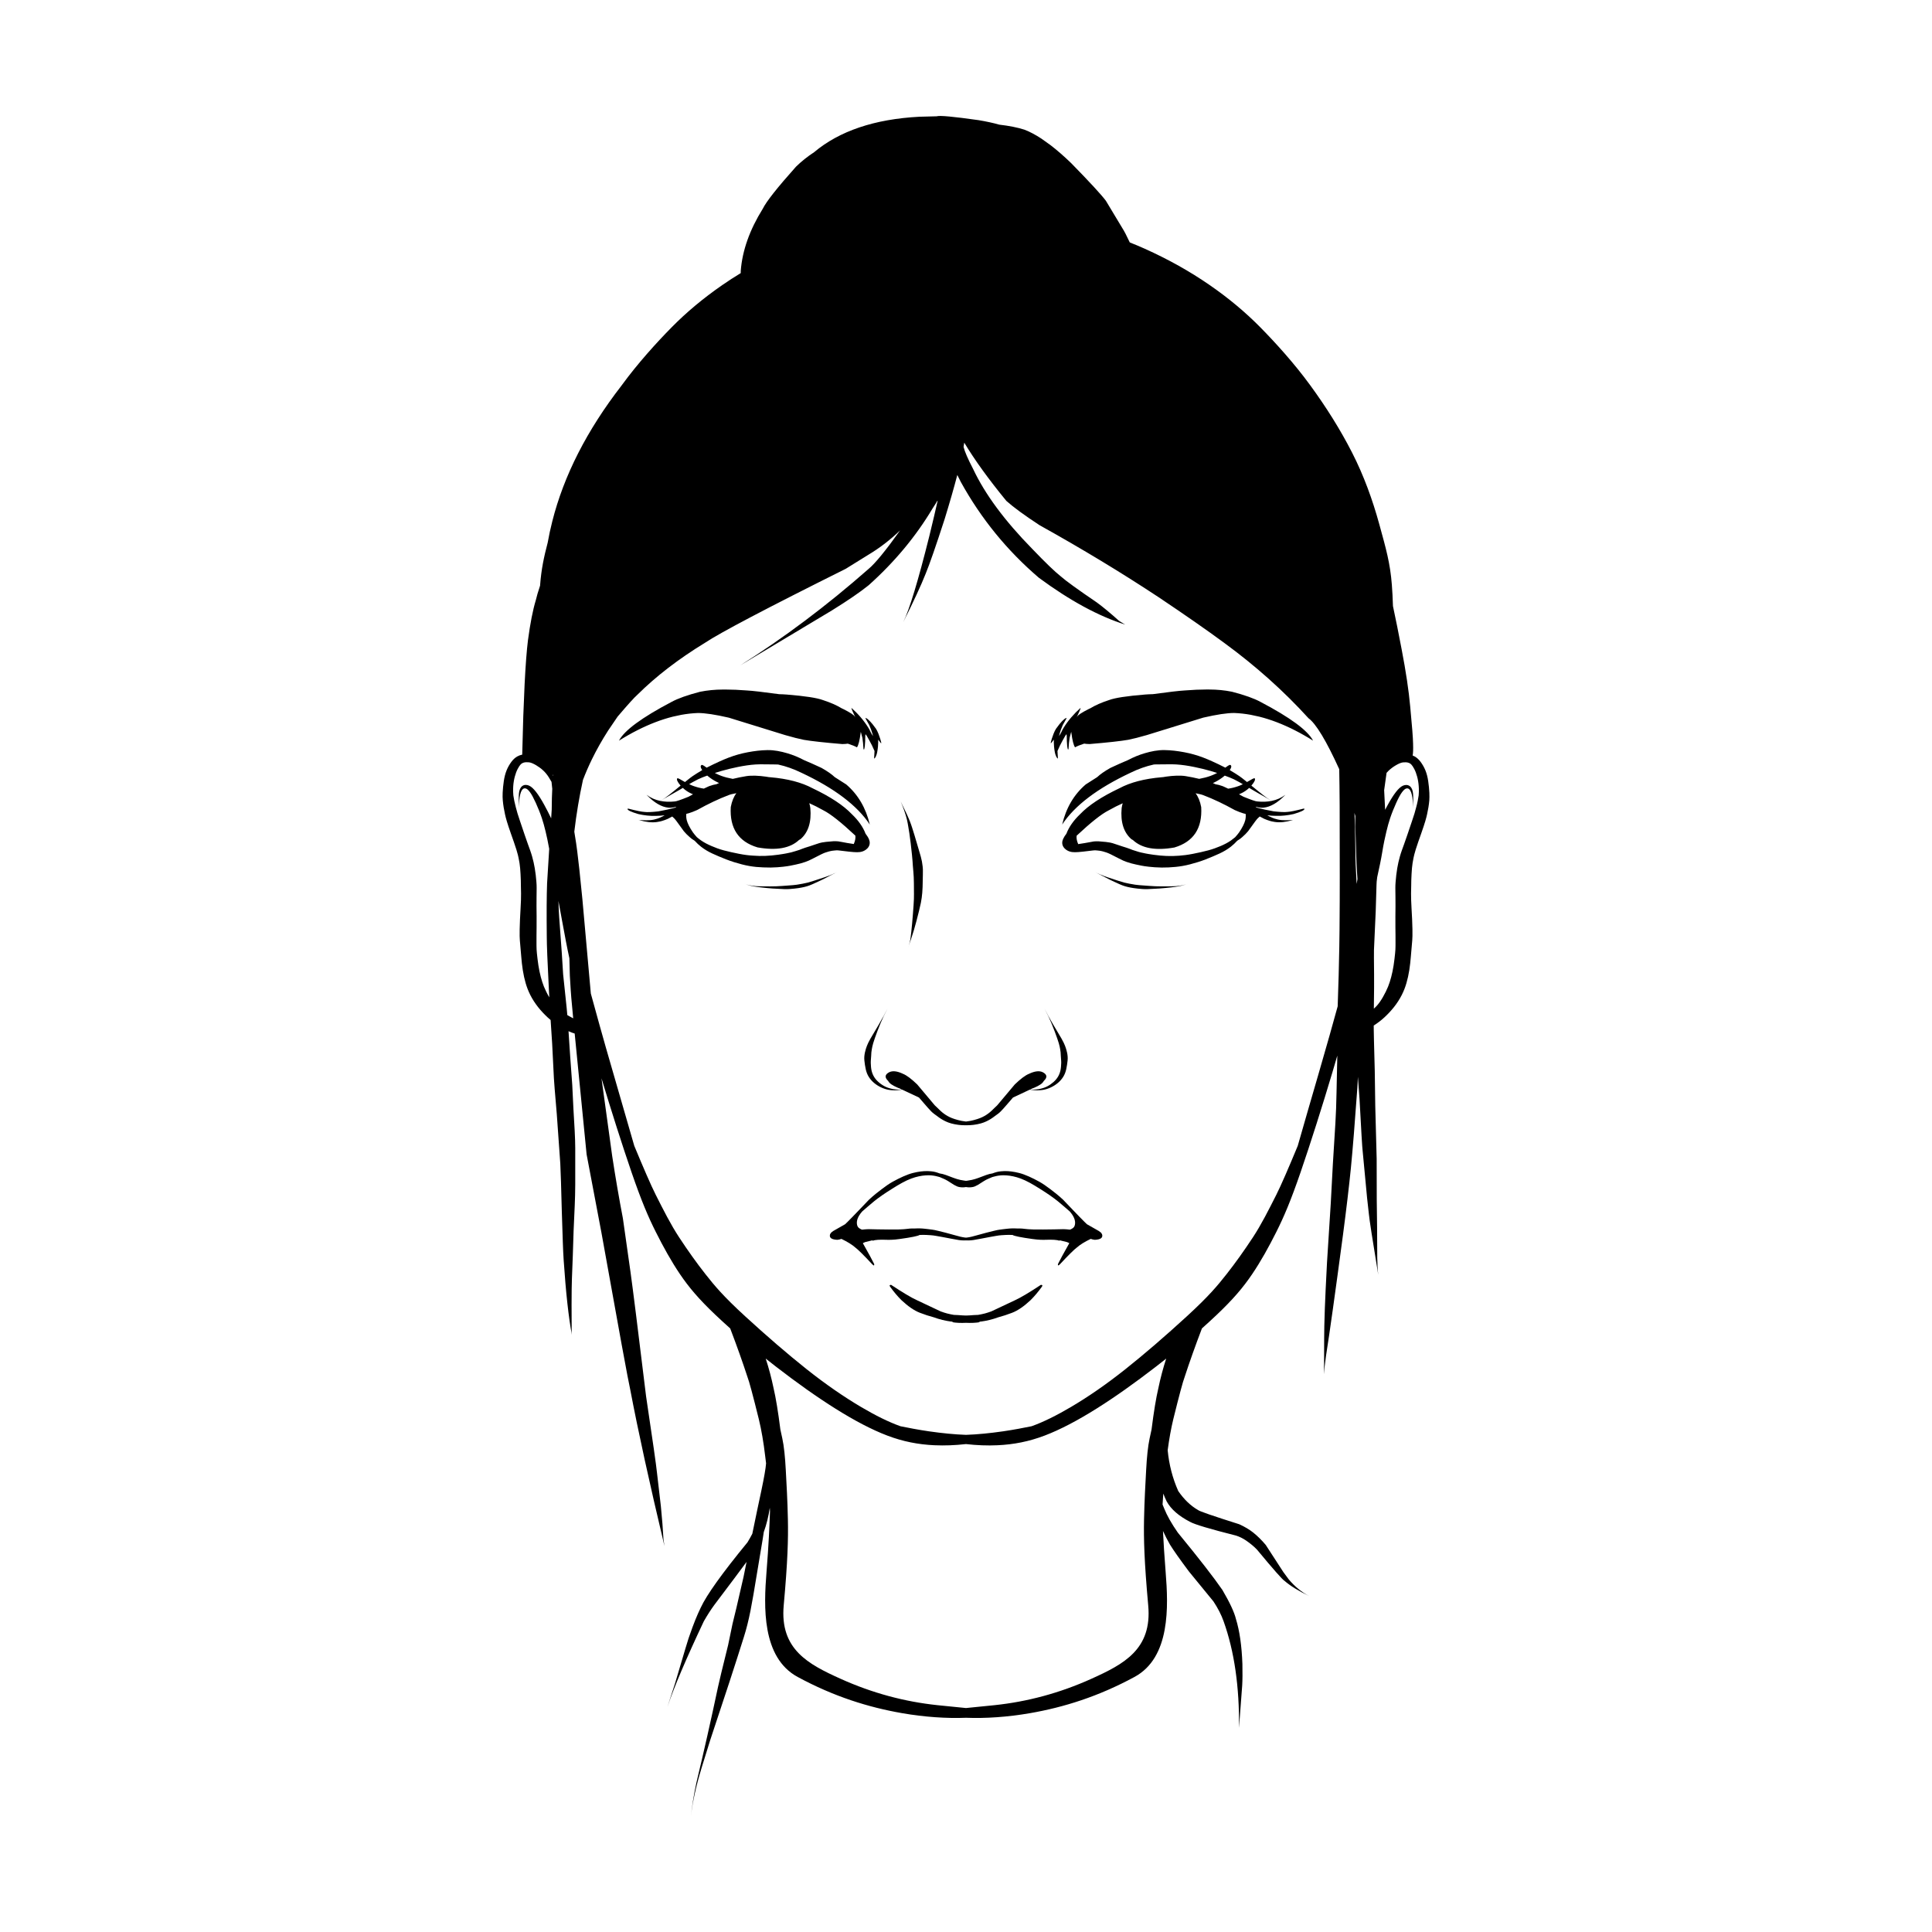 <?xml version="1.0" encoding="UTF-8"?>
<!-- Uploaded to: ICON Repo, www.svgrepo.com, Generator: ICON Repo Mixer Tools -->
<svg fill="#000000" width="800px" height="800px" version="1.1" viewBox="144 144 512 512" xmlns="http://www.w3.org/2000/svg">
 <g>
  <path d="m374.7 419.21c-0.5 0.879-0.777 1.488-0.957 1.957-0.18 0.469-0.391 1.09-0.531 1.762-0.141 0.668-0.223 1.379-0.141 2.125 0.082 0.746 0.184 1.52 0.355 2.281 0.168 0.762 0.426 1.438 0.805 2.039 0.379 0.605 0.848 1.141 1.41 1.613 0.562 0.473 1.207 0.879 1.879 1.191 0.668 0.312 1.332 0.531 2.043 0.652 0.711 0.121 1.469 0.145 2.269 0.082 0.422-0.035 0.859-0.082 1.273-0.137 1.031 0.492 2.473 1.172 4.336 2.039 0.039 0.02 0.078 0.039 0.117 0.062 0.438 0.504 0.949 1.098 1.422 1.648 0.652 0.766 1.246 1.43 1.785 1.988 0.539 0.559 1.121 0.906 1.523 1.219 0.406 0.312 0.77 0.574 1.152 0.812 0.383 0.238 0.785 0.453 1.203 0.648 0.414 0.195 0.848 0.367 1.438 0.531 0.586 0.164 1.262 0.293 1.914 0.375s1.277 0.121 1.879 0.109c0.043 0 0.082-0.004 0.125-0.004 0.039 0 0.082 0.004 0.121 0.004 0.602 0.008 1.227-0.031 1.879-0.109 0.652-0.082 1.328-0.211 1.914-0.375 0.586-0.164 1.02-0.332 1.438-0.531 0.414-0.195 0.82-0.41 1.203-0.648 0.383-0.238 0.75-0.504 1.152-0.812 0.406-0.312 0.984-0.656 1.523-1.219 0.539-0.559 1.133-1.227 1.785-1.988 0.473-0.551 0.984-1.145 1.422-1.648 0.039-0.02 0.078-0.039 0.117-0.062 1.863-0.867 3.305-1.547 4.336-2.039 0.418 0.055 0.852 0.102 1.273 0.137 0.801 0.062 1.559 0.039 2.269-0.082 0.711-0.121 1.375-0.34 2.043-0.652 0.668-0.312 1.316-0.719 1.879-1.191 0.562-0.473 1.031-1.008 1.41-1.613 0.379-0.605 0.637-1.281 0.805-2.039 0.168-0.762 0.27-1.535 0.355-2.281 0.082-0.746 0.004-1.457-0.141-2.125-0.141-0.668-0.352-1.289-0.531-1.762-0.18-0.469-0.457-1.078-0.957-1.957s-1.211-2.051-2.098-3.539-1.863-3.344-2.402-4.383c0.535 1.039 0 0 1 1.98 0.465 0.941 1.18 2.652 1.699 4.039 0.523 1.391 0.875 2.441 1.086 3.129 0.211 0.688 0.262 1.051 0.371 1.602s0.16 1.121 0.172 1.727 0.129 1.25 0.109 1.945c-0.02 0.695-0.078 1.426-0.207 1.992-0.129 0.566-0.332 1.102-0.629 1.609-0.297 0.508-0.691 0.984-1.195 1.43-0.504 0.445-1.105 0.867-1.668 1.156-0.562 0.289-1.191 0.508-1.887 0.656-0.695 0.148-1.465 0.219-2.297 0.203-0.125-0.004-0.246-0.008-0.371-0.016 0.246-0.117 0.469-0.227 0.664-0.32 0.121-0.043 0.238-0.082 0.363-0.125 0.746-0.316 1.332-0.625 1.766-0.926 0.402-0.277 0.68-0.582 0.848-0.91 0.023-0.023 0.047-0.043 0.066-0.062 0.914-0.895 0.805-1.641-0.328-2.238-0.902-0.453-2.117-0.316-3.648 0.41-0.98 0.391-2.242 1.336-3.793 2.832l-4.602 5.473c-0.02 0.023-0.039 0.047-0.062 0.07-0.289 0.258-0.551 0.504-0.777 0.738-0.465 0.477-0.871 0.848-1.168 1.094-0.301 0.246-0.613 0.473-0.941 0.688-0.328 0.215-0.676 0.41-1.043 0.582-0.367 0.176-0.727 0.328-1.34 0.523-0.613 0.195-1.211 0.355-1.785 0.469-0.41 0.082-0.812 0.145-1.203 0.184-0.391-0.043-0.789-0.102-1.199-0.184-0.578-0.113-1.172-0.273-1.785-0.469-0.613-0.195-0.973-0.348-1.34-0.523s-0.715-0.371-1.043-0.582c-0.328-0.215-0.641-0.438-0.941-0.688-0.301-0.246-0.703-0.621-1.168-1.094-0.23-0.234-0.492-0.48-0.777-0.738-0.02-0.023-0.039-0.047-0.062-0.07l-4.602-5.473c-1.547-1.496-2.812-2.441-3.793-2.832-1.531-0.727-2.746-0.863-3.648-0.41-1.133 0.598-1.242 1.344-0.328 2.238 0.02 0.023 0.047 0.043 0.066 0.062 0.164 0.328 0.445 0.633 0.848 0.91 0.434 0.301 1.023 0.609 1.766 0.926 0.125 0.043 0.242 0.082 0.363 0.125 0.199 0.098 0.418 0.203 0.664 0.32-0.121 0.008-0.246 0.012-0.371 0.016-0.836 0.016-1.602-0.055-2.297-0.203-0.695-0.148-1.324-0.367-1.887-0.656-0.562-0.289-1.168-0.711-1.668-1.156-0.504-0.445-0.898-0.922-1.195-1.43-0.297-0.508-0.5-1.043-0.629-1.609-0.129-0.566-0.188-1.297-0.207-1.992-0.02-0.695 0.098-1.34 0.109-1.945 0.012-0.605 0.062-1.172 0.172-1.727 0.109-0.551 0.16-0.914 0.371-1.602 0.211-0.688 0.562-1.742 1.086-3.129 0.523-1.391 1.238-3.102 1.699-4.039 1-1.98 0.461-0.941 1-1.98-0.535 1.039-1.516 2.894-2.402 4.383-0.887 1.484-1.598 2.66-2.098 3.539z"/>
  <path d="m435.89 470.58c0.234-0.059 0.125-0.016 0.234-0.059-0.086 0.031-0.262 0.059-0.48 0.047-0.121-0.113-0.262-0.223-0.43-0.332l-3.168-1.805c-0.203-0.191-0.438-0.418-0.703-0.684-0.707-0.707-1.645-1.652-2.789-2.863-1.145-1.207-2.523-2.656-2.816-2.941-0.293-0.285-0.59-0.547-0.895-0.809-0.301-0.262-0.609-0.52-0.922-0.773-0.312-0.254-0.629-0.512-1.598-1.242-0.969-0.73-1.91-1.406-2.867-1.941-0.961-0.535-1.887-1-2.789-1.398-0.898-0.398-1.785-0.727-2.516-0.914s-1.426-0.32-2.094-0.41c-0.668-0.086-1.309-0.125-1.922-0.105-0.613 0.02-1.188 0.09-1.379 0.117-0.191 0.031-0.379 0.07-0.566 0.117-0.191 0.051-0.387 0.105-0.582 0.168-0.145 0.047-0.301 0.098-0.605 0.215-0.266 0.043-0.527 0.094-0.785 0.152-0.164 0.035-0.449 0.121-0.855 0.262-1.738 0.664-2.727 1.023-2.957 1.074-0.508 0.168-1.16 0.305-1.957 0.418-0.156 0.023-0.301 0.039-0.441 0.059-0.141-0.016-0.289-0.035-0.441-0.059-0.797-0.113-1.449-0.25-1.957-0.418-0.234-0.051-1.219-0.41-2.957-1.074-0.406-0.141-0.691-0.227-0.855-0.262-0.258-0.059-0.52-0.109-0.785-0.152-0.305-0.117-0.461-0.168-0.605-0.215-0.199-0.062-0.395-0.121-0.582-0.168-0.191-0.051-0.379-0.09-0.566-0.117-0.191-0.031-0.766-0.098-1.379-0.117-0.613-0.02-1.254 0.02-1.922 0.105-0.668 0.086-1.363 0.219-2.094 0.41-0.73 0.188-1.617 0.516-2.516 0.914-0.898 0.398-1.828 0.867-2.789 1.398-0.961 0.535-1.898 1.207-2.867 1.941-0.969 0.73-1.285 0.992-1.598 1.242-0.312 0.254-0.617 0.512-0.922 0.773-0.301 0.262-0.602 0.523-0.895 0.809-0.293 0.285-1.672 1.734-2.816 2.941-1.145 1.207-2.082 2.152-2.789 2.863-0.266 0.266-0.5 0.492-0.703 0.684l-3.168 1.805c-0.168 0.109-0.312 0.219-0.43 0.332-0.219 0.012-0.395-0.012-0.48-0.047 0.109 0.043 0 0 0.234 0.059 0.055 0.008 0.137 0.008 0.238-0.004-0.238 0.223-0.383 0.453-0.426 0.691-0.152 0.801 0.508 1.234 1.969 1.297 0.375-0.035 0.727-0.117 1.055-0.238 0.008-0.004 0.012-0.008 0.02-0.008 1.605 0.773 2.816 1.52 3.625 2.238 0.758 0.555 2.277 2.059 4.562 4.508 0.258 0.246 0.406 0.34 0.445 0.273 0.121-0.133 0.086-0.352-0.098-0.652-0.355-0.742-1.27-2.426-2.746-5.039-0.035-0.062-0.074-0.125-0.109-0.188 0.188-0.109 0.406-0.211 0.668-0.305 0.562-0.156 1.191-0.312 1.875-0.461l0.031 0.113c0.312-0.113 0.789-0.195 1.43-0.242 0.324-0.02 0.668-0.031 1.023-0.031 1.449 0.039 2.309 0.047 2.578 0.023 0.613-0.02 1.332-0.086 2.156-0.207 3.062-0.422 4.824-0.781 5.289-1.07 0.148-0.004 0.297-0.012 0.441-0.012 0.195-0.004 0.395-0.008 0.59-0.012 0.195-0.004 0.391 0.004 0.801 0.023s0.77 0.039 1.066 0.062c0.301 0.023 0.543 0.047 0.727 0.07 0.184 0.023 0.316 0.047 0.766 0.121 0.445 0.074 0.996 0.168 1.648 0.293s1.41 0.27 2.269 0.43c0.859 0.16 1.832 0.336 2.07 0.371 0.242 0.035 0.465 0.059 0.684 0.074s0.426 0.023 0.625 0.027c0.199 0.004 0.391 0.004 0.582-0.008 0.012 0 0.027-0.004 0.039-0.004 0.012 0 0.027 0.004 0.039 0.004 0.188 0.008 0.379 0.008 0.582 0.008 0.199-0.004 0.41-0.012 0.625-0.027 0.219-0.016 0.445-0.039 0.684-0.074 0.242-0.035 1.211-0.211 2.07-0.371 0.859-0.16 1.617-0.305 2.269-0.43 0.652-0.125 1.203-0.219 1.648-0.293 0.445-0.074 0.582-0.098 0.766-0.121 0.184-0.023 0.426-0.047 0.727-0.07 0.301-0.023 0.656-0.043 1.066-0.062s0.605-0.027 0.801-0.023c0.195 0.004 0.395 0.008 0.59 0.012 0.148 0.004 0.293 0.008 0.441 0.012 0.465 0.289 2.227 0.648 5.289 1.07 0.824 0.117 1.543 0.188 2.156 0.207 0.266 0.023 1.125 0.016 2.578-0.023 0.355 0 0.699 0.008 1.023 0.031 0.641 0.047 1.117 0.125 1.43 0.242l0.031-0.113c0.684 0.148 1.309 0.305 1.875 0.461 0.262 0.09 0.48 0.191 0.668 0.305-0.035 0.062-0.074 0.125-0.109 0.188-1.473 2.617-2.391 4.297-2.746 5.039-0.184 0.301-0.219 0.52-0.098 0.652 0.039 0.062 0.188-0.027 0.445-0.273 2.281-2.449 3.805-3.953 4.562-4.508 0.809-0.719 2.019-1.465 3.625-2.238 0.008 0.004 0.012 0.008 0.02 0.008 0.328 0.121 0.68 0.203 1.055 0.238 1.465-0.066 2.121-0.496 1.969-1.297-0.047-0.234-0.188-0.465-0.426-0.691 0.082 0.012 0.164 0.012 0.215 0.004zm-24.266-1.016c-0.215 0.016-0.43 0.039-0.645 0.059s-0.652 0.07-1.035 0.117c-0.383 0.047-0.715 0.086-0.992 0.129-0.281 0.043-0.512 0.074-0.688 0.113-0.18 0.039-0.594 0.133-1.109 0.258s-1.133 0.277-1.852 0.465c-0.715 0.184-1.531 0.406-2.441 0.668-0.91 0.262-1.117 0.309-1.328 0.355-0.211 0.047-0.414 0.09-0.605 0.129-0.195 0.039-0.379 0.066-0.555 0.09-0.125 0.016-0.25 0.027-0.375 0.039-0.125-0.012-0.25-0.02-0.375-0.039-0.176-0.023-0.359-0.051-0.555-0.09-0.195-0.039-0.395-0.082-0.605-0.129s-0.418-0.094-1.328-0.355-1.723-0.484-2.441-0.668c-0.715-0.184-1.332-0.336-1.852-0.465-0.516-0.125-0.934-0.223-1.109-0.258-0.18-0.039-0.41-0.07-0.688-0.113-0.281-0.043-0.609-0.082-0.992-0.129-0.383-0.047-0.82-0.098-1.035-0.117-0.215-0.02-0.43-0.047-0.645-0.059-0.215-0.016-0.434-0.023-0.648-0.027-0.219-0.004-0.426 0-0.605 0-0.176 0.004-0.43 0.016-0.758 0.027-0.328 0.012-0.742-0.035-1.223 0.02-0.484 0.055-1.039 0.113-1.172 0.125-0.137 0.012-0.281 0.027-0.43 0.039-0.148 0.012-0.297 0.02-0.449 0.027-0.152 0.008-0.293 0.027-1.059 0.047s-1.602 0.016-2.508 0.008c-0.906-0.008-1.879-0.008-2.922-0.035s-2.156-0.055-2.332-0.051c-0.176 0-0.348 0.004-0.52 0.016-0.168 0.008-0.336 0.016-0.5 0.031-0.164 0.012-0.324 0.031-0.484 0.047-0.09 0.008-0.184 0.02-0.273 0.031-0.277-0.074-0.434-0.141-0.473-0.195-0.496-0.227-0.789-0.59-0.887-1.082-0.234-1.078 0.227-2.269 1.383-3.57 0.602-0.52 1.18-1.02 1.637-1.414 0.891-0.773 1.191-1.016 1.492-1.258 0.305-0.242 0.609-0.48 0.922-0.715s0.625-0.469 1.281-0.922 1.629-1.086 2.555-1.668 1.805-1.125 2.66-1.586c0.855-0.465 1.68-0.852 2.41-1.125 0.73-0.273 1.391-0.457 2.019-0.594 0.629-0.137 1.23-0.219 1.805-0.258 0.57-0.039 1.113-0.035 1.453-0.004s0.504 0.055 0.676 0.082c0.172 0.027 0.348 0.059 0.531 0.098 0.184 0.039 0.375 0.082 0.75 0.188 0.098 0.027 0.211 0.059 0.336 0.094 0.43 0.172 0.836 0.348 1.219 0.523 0.449 0.191 1.309 0.703 2.586 1.547 0.25 0.145 0.508 0.273 0.77 0.383 0.414 0.188 0.984 0.273 1.719 0.266 0.211-0.016 0.434-0.043 0.66-0.078 0.227 0.035 0.449 0.062 0.66 0.078 0.734 0.008 1.309-0.082 1.719-0.266 0.262-0.109 0.516-0.238 0.77-0.383 1.277-0.84 2.137-1.355 2.586-1.547 0.383-0.176 0.789-0.352 1.219-0.523 0.129-0.035 0.242-0.066 0.336-0.094 0.379-0.105 0.566-0.148 0.75-0.188 0.184-0.039 0.363-0.066 0.531-0.098 0.172-0.027 0.336-0.051 0.676-0.082s0.883-0.035 1.453 0.004c0.57 0.039 1.172 0.125 1.805 0.258 0.629 0.137 1.289 0.32 2.019 0.594 0.73 0.273 1.555 0.664 2.41 1.125 0.855 0.465 1.734 1.004 2.66 1.586s1.902 1.215 2.555 1.668c0.656 0.453 0.969 0.691 1.281 0.922 0.312 0.234 0.617 0.473 0.922 0.715 0.305 0.242 0.602 0.484 1.492 1.258 0.457 0.395 1.035 0.895 1.637 1.414 1.152 1.305 1.617 2.492 1.383 3.57-0.094 0.492-0.391 0.855-0.887 1.082-0.035 0.055-0.195 0.121-0.473 0.195-0.09-0.012-0.18-0.023-0.273-0.031-0.156-0.012-0.32-0.031-0.484-0.047-0.164-0.012-0.332-0.023-0.5-0.031-0.168-0.008-0.34-0.012-0.52-0.016-0.176 0-1.293 0.027-2.332 0.051-1.043 0.027-2.016 0.027-2.922 0.035-0.906 0.008-1.742 0.012-2.508-0.008s-0.906-0.043-1.059-0.047-0.301-0.016-0.449-0.027c-0.148-0.012-0.293-0.027-0.43-0.039-0.137-0.012-0.691-0.07-1.172-0.125-0.484-0.055-0.895-0.008-1.223-0.02-0.328-0.012-0.582-0.023-0.758-0.027-0.176-0.004-0.387-0.004-0.605 0-0.207 0.004-0.426 0.012-0.641 0.027z"/>
  <path d="m486.46 361.32s-0.867 0.051-1.656 0.059c-0.789 0.008-1.504-0.055-2.148-0.195-0.645-0.141-1.23-0.355-1.484-0.469-0.254-0.109-0.5-0.223-0.727-0.336-0.219-0.109-0.422-0.219-0.605-0.328 0.754 0.105 1.547 0.16 2.379 0.156 1.48 0.043 3.016-0.117 4.606-0.48 1.965-0.574 2.922-1.035 2.875-1.391-0.027-0.043-0.137-0.051-0.324-0.023-2.043 0.531-3.422 0.812-4.137 0.844-0.727 0.098-1.957 0.051-3.684-0.141-1.629-0.281-3.125-0.613-4.496-0.984-0.117-0.086-0.234-0.172-0.348-0.25 0.812 0.223 1.52 0.309 2.117 0.254 1.852-0.168 3.793-1.305 5.824-3.41-1.086 0.809-2.312 1.352-3.68 1.629-0.137-0.082-0.613-0.379-1.195-0.785-0.688-0.477-1.496-1.125-2.449-1.898-0.52-0.422-1.086-0.883-1.699-1.379 0.852-1.004 1.141-1.652 0.855-1.945-0.016-0.055-0.191-0.004-0.531 0.152-0.543 0.32-1.035 0.598-1.488 0.844-0.152-0.125-0.305-0.25-0.461-0.375-1.262-1.031-2-1.504-2.711-1.941-0.461-0.281-0.922-0.566-1.391-0.844 0.477-0.723 0.527-1.18 0.145-1.367-0.09-0.055-0.297 0.016-0.617 0.219-0.25 0.176-0.484 0.34-0.707 0.496-0.605-0.32-1.219-0.625-1.84-0.914-0.758-0.352-2.348-1.121-4.008-1.754-1.66-0.633-3.352-1.105-5.07-1.422-1.719-0.32-3.449-0.543-5.231-0.566-1.781-0.023-3.531 0.34-5.215 0.836-1.516 0.445-3 1.055-4.449 1.824-1.398 0.582-2.945 1.273-4.648 2.07-1.531 0.863-2.695 1.676-3.496 2.438-0.988 0.609-2.004 1.254-3.043 1.941-3.121 2.676-5.199 6.219-6.238 10.625 3.32-5.035 9.363-9.613 18.133-13.734 2.059-1.008 4.117-1.73 6.172-2.18 0.438-0.027 0.875-0.039 1.305-0.027 1.484 0.027 3.051-0.086 4.621 0.012 1.57 0.098 3.133 0.344 4.715 0.66s3.184 0.715 4.398 1.07c0.695 0.203 1.242 0.371 1.723 0.527-0.176 0.098-0.316 0.172-0.422 0.211-0.844 0.414-1.758 0.75-2.746 1.004-0.547 0.129-1.074 0.246-1.582 0.348-1.188-0.285-2.379-0.531-3.609-0.727-1.375-0.219-3.328-0.133-5.164 0.137-0.258 0.039-0.516 0.082-0.773 0.129-0.137 0.012-0.273 0.023-0.41 0.035-4.559 0.391-8.293 1.363-11.199 2.922-4.703 2.231-8.168 4.516-10.398 6.859-1.762 1.684-2.973 3.414-3.641 5.184-0.332 0.418-0.656 0.91-0.875 1.398-0.312 0.695-0.324 1.445 0.078 2.086 0.402 0.645 1.074 1.027 1.559 1.195s0.934 0.227 1.473 0.223c0.539-0.004 1.23-0.051 2.09-0.145s1.895-0.223 2.484-0.293c0.59-0.07 0.73-0.07 0.879-0.062 0.148 0.008 0.305 0.023 0.473 0.039s0.344 0.031 0.609 0.066 0.602 0.102 0.918 0.188c0.316 0.086 0.613 0.18 0.891 0.27 0.277 0.094 0.539 0.191 1.109 0.465 0.57 0.273 1.484 0.746 2.258 1.148 0.773 0.402 1.426 0.707 1.973 0.883s0.969 0.316 1.305 0.406c0.336 0.09 0.777 0.188 1.238 0.297 0.461 0.105 0.945 0.203 1.449 0.301 0.504 0.098 1.035 0.184 1.941 0.285 0.906 0.105 2.16 0.203 3.402 0.215 1.242 0.012 2.473-0.051 3.691-0.172 1.219-0.121 2.422-0.32 3.809-0.676s2.852-0.805 4.18-1.328c1.328-0.52 2.547-1.031 3.656-1.547s2.082-1.094 2.984-1.793c0.617-0.48 1.184-1.02 1.703-1.59 0.625-0.383 1.07-0.707 1.336-0.973 0.613-0.531 1.129-1.051 1.551-1.566 1.602-2.254 2.457-3.391 2.566-3.418 0.168-0.184 0.336-0.34 0.504-0.469 0.637 0.336 1.109 0.586 1.207 0.629 0.238 0.102 0.473 0.199 0.727 0.289 0.25 0.09 0.516 0.18 0.797 0.262s0.59 0.168 1.277 0.27c0.688 0.102 1.422 0.109 2.195 0.027 0.773-0.082 1.586-0.262 2.215-0.438 0.629-0.172 0.629-0.172 0.203-0.09zm-7.492-6.254c0.848 0.469 1.5 0.883 1.914 1.129 0.035 0.023 0.066 0.039 0.094 0.059-1.16 0.234-2.422 0.281-3.781 0.137-0.375 0.004-1.598-0.414-3.664-1.25-0.414-0.227-0.809-0.441-1.184-0.645 0.164-0.066 0.324-0.137 0.488-0.215 0.805-0.359 1.539-0.852 2.207-1.477 0.301 0.18 0.602 0.355 0.891 0.527 1.168 0.695 2.188 1.266 3.035 1.734zm-10.395-5.519c0.418 0.152 0.84 0.309 1.258 0.473 0.75 0.293 1.484 0.625 2.539 1.227 0.312 0.176 0.648 0.371 0.996 0.578-0.508 0.246-0.938 0.426-1.285 0.539-0.875 0.305-1.742 0.516-2.606 0.641-0.965-0.477-1.59-0.742-1.871-0.797-0.273-0.125-0.766-0.25-1.477-0.371 0 0-0.004 0-0.004-0.004-0.23-0.113-0.465-0.215-0.699-0.312 0.125-0.051 0.25-0.105 0.367-0.16 1.035-0.508 1.961-1.109 2.781-1.812zm-4.379 19.809c-1.246 0.332-2.606 0.633-4.074 0.922-1.469 0.285-2.555 0.41-3.664 0.496-1.109 0.086-2.223 0.113-3.34 0.066-1.117-0.047-2.242-0.152-3.383-0.312-1.141-0.16-1.621-0.25-2.094-0.34-0.473-0.09-0.918-0.184-1.336-0.285-0.414-0.102-0.801-0.211-1.176-0.344-0.375-0.129-0.621-0.188-0.98-0.309s-0.867-0.367-1.57-0.582c-0.703-0.219-1.566-0.484-2.586-0.84-1.02-0.359-1.449-0.469-1.797-0.535-0.352-0.066-0.711-0.125-1.082-0.16-0.375-0.035-0.758-0.07-1.148-0.102-0.391-0.035-0.621-0.059-0.836-0.07-0.219-0.012-0.43-0.016-0.637-0.008-0.207 0.008-0.406 0.02-0.645 0.043-0.238 0.023-1.379 0.25-2.316 0.418-0.719 0.129-1.328 0.227-1.824 0.289 0-0.023 0.004-0.043 0.004-0.066-0.348-0.793-0.477-1.504-0.395-2.137v-0.027c3.754-3.512 6.57-5.742 8.434-6.684 1.375-0.773 2.633-1.41 3.777-1.914-0.117 0.398-0.211 0.816-0.277 1.266-0.336 3.711 0.531 6.461 2.59 8.258 0.133 0.078 0.266 0.152 0.398 0.223 2.348 2.199 6.008 2.859 10.996 1.973 5.059-1.512 7.422-5.074 7.098-10.695-0.293-1.543-0.789-2.766-1.488-3.672 0.977 0.172 1.691 0.352 2.133 0.539 2.586 0.984 5.34 2.289 8.262 3.918 0.84 0.375 1.59 0.66 2.242 0.859 0.23 0.07 0.434 0.121 0.629 0.156 0.066 0.527 0.031 1.086-0.109 1.676-0.23 0.887-0.773 1.965-1.637 3.234-0.246 0.344-0.594 0.77-1.035 1.262-0.344 0.293-0.699 0.57-1.074 0.836-0.871 0.613-1.738 1.043-2.727 1.48-0.984 0.414-2.086 0.836-3.332 1.168z"/>
  <path d="m348.13 373.91c1.242-0.012 2.496-0.113 3.402-0.215 0.906-0.105 1.434-0.191 1.941-0.285 0.504-0.098 0.988-0.195 1.449-0.301 0.461-0.105 0.902-0.203 1.238-0.297 0.336-0.09 0.758-0.23 1.305-0.406s1.195-0.48 1.973-0.883c0.773-0.402 1.688-0.875 2.258-1.148 0.57-0.273 0.832-0.375 1.109-0.465 0.277-0.094 0.574-0.184 0.891-0.27 0.316-0.086 0.652-0.152 0.918-0.188 0.266-0.035 0.441-0.051 0.609-0.066 0.168-0.016 0.324-0.031 0.473-0.039 0.148-0.008 0.289-0.012 0.879 0.062 0.59 0.07 1.625 0.199 2.484 0.293s1.551 0.141 2.09 0.145c0.539 0.004 0.988-0.059 1.473-0.223 0.484-0.168 1.156-0.551 1.559-1.195 0.402-0.645 0.391-1.391 0.078-2.086-0.219-0.488-0.543-0.977-0.875-1.398-0.668-1.77-1.879-3.5-3.641-5.184-2.231-2.344-5.695-4.629-10.398-6.859-2.906-1.559-6.637-2.535-11.199-2.922-0.137-0.016-0.273-0.023-0.41-0.035-0.254-0.047-0.512-0.09-0.77-0.125-1.836-0.266-3.789-0.355-5.164-0.137-1.23 0.195-2.422 0.441-3.609 0.727-0.508-0.102-1.035-0.219-1.582-0.348-0.988-0.254-1.906-0.586-2.746-1.004-0.105-0.043-0.246-0.113-0.422-0.211 0.48-0.156 1.027-0.328 1.723-0.527 1.215-0.355 2.82-0.754 4.398-1.07 1.582-0.316 3.148-0.562 4.715-0.66 1.57-0.098 3.137 0.016 4.621-0.012 0.43-0.008 0.867 0.004 1.305 0.027 2.055 0.449 4.109 1.172 6.172 2.18 8.77 4.117 14.812 8.695 18.133 13.734-1.039-4.406-3.117-7.945-6.238-10.625-1.043-0.688-2.055-1.332-3.043-1.941-0.801-0.762-1.961-1.574-3.496-2.438-1.703-0.797-3.25-1.488-4.648-2.07-1.449-0.77-2.934-1.383-4.449-1.824-1.684-0.492-3.434-0.859-5.215-0.836-1.781 0.023-3.512 0.246-5.231 0.566-1.719 0.32-3.41 0.789-5.07 1.422-1.66 0.633-3.25 1.398-4.008 1.754-0.617 0.289-1.234 0.594-1.84 0.914-0.223-0.156-0.457-0.32-0.707-0.496-0.32-0.199-0.527-0.273-0.617-0.219-0.379 0.191-0.332 0.648 0.145 1.367-0.469 0.277-0.93 0.562-1.391 0.844-0.711 0.438-1.449 0.91-2.711 1.941-0.156 0.129-0.309 0.254-0.461 0.375-0.453-0.246-0.945-0.523-1.488-0.844-0.34-0.156-0.516-0.211-0.531-0.152-0.285 0.293 0.004 0.941 0.855 1.945-0.609 0.496-1.18 0.957-1.699 1.379-0.953 0.773-1.762 1.418-2.449 1.898-0.582 0.402-1.059 0.699-1.195 0.785-1.367-0.277-2.594-0.82-3.68-1.629 2.035 2.106 3.977 3.242 5.824 3.41 0.598 0.055 1.305-0.035 2.117-0.254-0.113 0.082-0.227 0.164-0.348 0.25-1.371 0.375-2.871 0.703-4.496 0.988-1.727 0.195-2.953 0.242-3.684 0.141-0.715-0.035-2.098-0.316-4.137-0.844-0.188-0.027-0.297-0.02-0.324 0.023-0.047 0.355 0.91 0.816 2.875 1.391 1.59 0.363 3.125 0.523 4.602 0.48 0.832 0 1.625-0.055 2.379-0.156-0.184 0.109-0.387 0.219-0.605 0.328-0.227 0.113-0.469 0.227-0.727 0.336-0.254 0.109-0.84 0.324-1.484 0.469-0.645 0.141-1.359 0.203-2.148 0.195-0.789-0.008-1.656-0.059-1.656-0.059-0.426-0.082-0.426-0.082 0.203 0.098 0.629 0.176 1.441 0.352 2.215 0.438 0.773 0.082 1.508 0.078 2.195-0.027 0.688-0.102 0.996-0.188 1.277-0.27s0.547-0.172 0.797-0.262 0.488-0.188 0.727-0.289c0.098-0.043 0.57-0.293 1.207-0.629 0.168 0.129 0.336 0.285 0.504 0.469 0.109 0.027 0.965 1.168 2.566 3.418 0.422 0.512 0.938 1.035 1.551 1.566 0.262 0.266 0.707 0.59 1.336 0.977 0.516 0.574 1.086 1.109 1.703 1.59 0.902 0.703 1.875 1.281 2.984 1.793 1.109 0.516 2.328 1.023 3.656 1.547 1.328 0.52 2.793 0.973 4.18 1.328 1.387 0.355 2.59 0.559 3.809 0.676 1.219 0.098 2.449 0.164 3.691 0.152zm-20.5-22.672c1.055-0.598 1.789-0.934 2.539-1.227 0.418-0.164 0.836-0.316 1.258-0.473 0.82 0.703 1.746 1.305 2.781 1.809 0.117 0.055 0.238 0.109 0.367 0.16-0.234 0.098-0.469 0.199-0.699 0.312 0 0-0.004 0-0.004 0.004-0.711 0.125-1.203 0.246-1.477 0.371-0.285 0.055-0.91 0.32-1.871 0.797-0.859-0.125-1.73-0.336-2.606-0.641-0.344-0.109-0.777-0.293-1.285-0.539 0.348-0.199 0.684-0.395 0.996-0.574zm-8.609 5.012c0.031-0.02 0.059-0.035 0.094-0.059 0.414-0.25 1.066-0.66 1.914-1.129s1.867-1.039 3.039-1.73c0.289-0.172 0.586-0.348 0.891-0.527 0.668 0.621 1.402 1.117 2.207 1.477 0.16 0.078 0.324 0.148 0.488 0.215-0.371 0.203-0.766 0.414-1.184 0.645-2.066 0.836-3.289 1.254-3.664 1.25-1.363 0.145-2.625 0.098-3.785-0.141zm20.855 14.023c-1.469-0.285-2.828-0.59-4.074-0.922-1.246-0.332-2.348-0.754-3.336-1.188-0.988-0.434-1.852-0.867-2.727-1.48-0.375-0.266-0.73-0.543-1.074-0.836-0.441-0.496-0.789-0.918-1.035-1.262-0.863-1.266-1.41-2.344-1.637-3.234-0.141-0.586-0.176-1.145-0.109-1.676 0.195-0.039 0.402-0.086 0.629-0.156 0.652-0.195 1.402-0.484 2.242-0.859 2.922-1.625 5.676-2.934 8.262-3.918 0.441-0.191 1.152-0.371 2.133-0.539-0.699 0.91-1.195 2.133-1.488 3.672-0.328 5.621 2.039 9.188 7.098 10.695 4.988 0.891 8.648 0.23 10.996-1.973 0.133-0.07 0.266-0.145 0.398-0.223 2.062-1.793 2.926-4.547 2.59-8.258-0.062-0.445-0.156-0.867-0.277-1.266 1.141 0.504 2.398 1.141 3.777 1.914 1.867 0.941 4.68 3.172 8.434 6.684v0.027c0.082 0.633-0.047 1.344-0.395 2.137 0 0.023 0.004 0.043 0.004 0.066-0.496-0.066-1.105-0.16-1.824-0.289-0.938-0.168-2.078-0.398-2.316-0.418-0.238-0.023-0.438-0.035-0.645-0.043-0.207-0.008-0.418-0.004-0.637 0.008s-0.445 0.039-0.836 0.07c-0.391 0.035-0.777 0.066-1.148 0.102-0.375 0.035-0.734 0.098-1.082 0.16-0.352 0.066-0.777 0.176-1.797 0.535-1.02 0.359-1.883 0.625-2.586 0.84-0.703 0.219-1.211 0.461-1.57 0.582-0.359 0.121-0.605 0.18-0.98 0.309-0.371 0.129-0.758 0.238-1.176 0.344-0.414 0.102-0.859 0.195-1.336 0.285-0.473 0.09-0.953 0.18-2.094 0.34s-2.266 0.266-3.383 0.312c-1.117 0.047-2.231 0.023-3.34-0.066-1.105-0.066-2.195-0.191-3.66-0.477z"/>
  <path d="m419.81 484.52c-3.039 2.012-5.312 3.363-6.824 4.055l-6.254 2.949c-0.633 0.23-1.215 0.418-1.738 0.559-0.648 0.172-1.234 0.277-1.785 0.375-0.707 0.004-1.516 0.086-2.266 0.133-0.324 0.02-0.637 0.031-0.945 0.039-0.305-0.008-0.617-0.02-0.945-0.039-0.754-0.047-1.562-0.125-2.269-0.133-0.551-0.098-1.133-0.203-1.785-0.375-0.527-0.137-1.105-0.324-1.738-0.559l-6.254-2.949c-1.512-0.688-3.785-2.039-6.824-4.055-0.418-0.047-0.523 0.105-0.312 0.453 0.961 1.34 1.965 2.535 3.012 3.578 1.77 1.66 3.406 2.777 4.902 3.352 1.191 0.465 2.445 0.871 3.754 1.223 0.332 0.121 0.688 0.242 1.043 0.352 0.77 0.238 1.547 0.426 2.332 0.57 0.578 0.105 1.16 0.188 1.766 0.246l-0.414 0.094c1.141 0.184 2.387 0.242 3.731 0.172 1.344 0.066 2.586 0.012 3.731-0.172l-0.414-0.094c0.605-0.059 1.188-0.137 1.766-0.246 0.785-0.145 1.562-0.332 2.332-0.57 0.359-0.109 0.715-0.23 1.043-0.352 1.309-0.355 2.562-0.762 3.754-1.223 1.496-0.574 3.133-1.691 4.902-3.352 1.047-1.043 2.047-2.234 3.012-3.578 0.215-0.348 0.109-0.5-0.309-0.453z"/>
  <path d="m322.28 333.93 2.258-0.488c1.496-0.27 2.965-0.434 4.414-0.488 1.887 0 4.613 0.41 8.18 1.234l14.949 4.621c2.023 0.586 3.66 1 4.914 1.25 2.066 0.355 5.481 0.73 10.242 1.129 0.602-0.012 1.082-0.051 1.449-0.113 1.078 0.352 1.887 0.676 2.414 0.98 0.383-0.492 0.719-1.809 0.996-3.953 0.004-0.055 0.004-0.109 0.008-0.164l0.094 0.281c0.273 1.027 0.395 1.523 0.363 1.496 0.121 0.691 0.211 1.59 0.266 2.703 0.008 0.086 0.027 0.145 0.059 0.176 0.094 0.195 0.191-0.09 0.297-0.855 0.086-0.855 0.129-1.758 0.121-2.707 0.004-0.121 0.023-0.273 0.059-0.461l0.289 0.355c0.578 0.996 1.055 1.871 1.438 2.633l0.668 1.465v0.035c-0.004 0.297-0.035 0.902-0.102 1.809-0.004 0.078 0.004 0.141 0.02 0.188 0.148-0.109 0.285-0.281 0.402-0.516 0.199-0.449 0.32-0.832 0.375-1.156 0.098-0.508 0.168-1.012 0.215-1.512 0.062-0.871 0.082-1.488 0.051-1.848l0.742 0.934c0.082 0.07 0.098-0.027 0.051-0.293-0.094-0.449-0.336-1.188-0.719-2.219-0.211-0.523-0.422-0.957-0.641-1.305-0.688-0.957-1.207-1.605-1.555-1.949-0.402-0.426-0.742-0.711-1.023-0.852l-0.199-0.078c-0.023 0.059-0.012 0.129 0.039 0.215 0.363 0.637 0.676 1.191 0.941 1.668 0.406 0.941 0.703 1.758 0.887 2.445 0.035 0.137 0.066 0.293 0.098 0.469 0 0.008 0.004 0.016 0.004 0.023-0.18-0.32-0.359-0.621-0.535-0.91-0.184-0.418-0.41-0.855-0.691-1.32-1.156-1.863-2.637-3.606-4.453-5.231-0.051-0.008 0 0.188 0.145 0.59 0.348 0.758 0.633 1.383 0.852 1.875-0.051-0.074-0.105-0.152-0.16-0.227-0.227-0.395-1.215-1.035-2.965-1.922-0.141-0.074-0.309-0.148-0.488-0.23-1.305-0.797-2.965-1.527-4.988-2.184-1.539-0.578-4.707-1.062-9.5-1.453-0.676-0.055-1.371-0.086-2.074-0.102-4.223-0.578-7.062-0.906-8.508-0.984-2.102-0.168-4.023-0.25-5.758-0.25l-0.668 0.004c-2.059 0-4.07 0.199-6.039 0.59-3.344 0.871-5.859 1.766-7.543 2.684-7.883 4.141-12.531 7.566-13.945 10.273 3.301-2.062 6.516-3.695 9.637-4.887 1.566-0.602 3.106-1.09 4.621-1.469z"/>
  <path d="m422.54 340.95 0.742-0.934c-0.027 0.363-0.012 0.98 0.051 1.848 0.047 0.5 0.117 1.004 0.215 1.512 0.051 0.32 0.176 0.707 0.375 1.156 0.117 0.23 0.254 0.402 0.402 0.516 0.016-0.047 0.023-0.113 0.02-0.188-0.062-0.91-0.098-1.512-0.102-1.809v-0.035l0.668-1.465c0.383-0.762 0.859-1.637 1.438-2.633l0.289-0.355c0.035 0.188 0.055 0.34 0.059 0.461-0.004 0.945 0.035 1.848 0.121 2.707 0.105 0.766 0.203 1.051 0.297 0.855 0.031-0.031 0.051-0.09 0.059-0.176 0.055-1.113 0.141-2.012 0.266-2.703-0.031 0.027 0.09-0.469 0.363-1.496 0.031-0.098 0.062-0.188 0.094-0.281 0.004 0.055 0.004 0.105 0.008 0.164 0.281 2.144 0.613 3.465 0.996 3.953 0.527-0.305 1.336-0.633 2.414-0.98 0.367 0.066 0.848 0.105 1.449 0.113 4.762-0.398 8.176-0.773 10.242-1.129 1.254-0.246 2.891-0.664 4.914-1.25l14.949-4.621c3.566-0.824 6.293-1.234 8.18-1.234 1.449 0.055 2.922 0.215 4.414 0.488l2.258 0.488c1.516 0.379 3.055 0.867 4.617 1.465 3.125 1.195 6.336 2.824 9.637 4.887-1.414-2.707-6.062-6.133-13.945-10.273-1.684-0.918-4.199-1.812-7.543-2.684-1.965-0.395-3.981-0.59-6.039-0.59l-0.668-0.004c-1.734 0-3.652 0.082-5.758 0.25-1.445 0.078-4.285 0.406-8.508 0.984-0.703 0.016-1.395 0.047-2.07 0.102-4.793 0.391-7.957 0.875-9.5 1.453-2.023 0.656-3.684 1.387-4.988 2.184-0.184 0.082-0.348 0.156-0.488 0.23-1.75 0.887-2.738 1.531-2.965 1.922-0.055 0.078-0.109 0.152-0.16 0.227 0.219-0.492 0.504-1.117 0.852-1.875 0.148-0.398 0.195-0.594 0.145-0.59-1.812 1.625-3.297 3.367-4.453 5.231-0.281 0.465-0.508 0.902-0.691 1.32-0.18 0.289-0.359 0.59-0.535 0.91 0-0.008 0.004-0.016 0.004-0.023 0.031-0.176 0.062-0.336 0.098-0.469 0.18-0.691 0.477-1.508 0.887-2.445 0.266-0.477 0.578-1.031 0.941-1.668 0.051-0.086 0.062-0.156 0.039-0.215l-0.199 0.078c-0.281 0.141-0.621 0.426-1.023 0.852-0.348 0.344-0.867 0.996-1.555 1.949-0.215 0.348-0.43 0.781-0.641 1.305-0.383 1.027-0.625 1.766-0.719 2.219-0.047 0.27-0.031 0.367 0.051 0.297z"/>
  <path d="m522.79 354.07c-0.039-0.891-0.145-2.012-0.301-3.055-0.152-1.039-0.391-2-0.742-2.859-0.352-0.863-0.809-1.621-1.25-2.223-0.445-0.602-0.961-1.109-1.578-1.457-0.18-0.102-0.363-0.188-0.555-0.262 0.129-0.586 0.168-1.637 0.117-3.164-0.023-1.465-0.277-4.746-0.766-9.844-0.379-4.207-1.133-9.23-2.254-15.07-0.789-4.176-1.559-8.016-2.312-11.523-0.059-2.031-0.16-3.906-0.293-5.625-0.445-5.746-1.539-9.543-3.324-16.035s-4.094-12.898-7.227-19.027c-3.133-6.129-6.867-12.059-11.117-17.875-4.25-5.816-9.184-11.234-13.125-15.242-3.938-4.008-8.469-7.805-13.566-11.316-5.098-3.516-10.789-6.731-17.109-9.57-1.297-0.582-2.625-1.141-3.988-1.68-0.836-1.801-1.496-3.066-1.969-3.785l-4.363-7.254c-1.219-1.625-4.285-4.953-9.203-9.977-1.898-1.828-3.695-3.398-5.398-4.711l-2.477-1.773c-1.602-1.051-3.106-1.844-4.512-2.379-1.828-0.586-4.051-1.027-6.656-1.328-1.586-0.449-3.418-0.848-5.5-1.195-6.664-0.945-10.359-1.285-11.09-1.02l-4.602 0.117c-11.875 0.629-21.172 3.766-27.891 9.406-1.746 1.141-3.348 2.418-4.793 3.832-4.938 5.523-7.871 9.238-8.801 11.141-1.742 2.797-3.098 5.562-4.07 8.309-0.973 2.742-1.562 5.461-1.77 8.156l-0.004 0.594c-1.656 1.008-3.254 2.043-4.801 3.109-5.098 3.516-9.629 7.309-13.566 11.316-3.938 4.008-8.871 9.426-13.125 15.242-0.035 0.047-0.066 0.09-0.098 0.137-9.164 11.836-15.285 23.832-18.352 35.992-0.488 1.914-0.891 3.785-1.211 5.617-1.02 3.887-1.684 7.027-2.008 11.191-0.004 0.074-0.012 0.152-0.016 0.227-0.539 1.621-0.914 2.894-1.117 3.809-0.801 2.629-1.496 6.184-2.094 10.668-0.336 2.695-0.633 6.578-0.887 11.656l-0.352 8.508-0.281 10.141c-0.461 0.09-0.902 0.25-1.312 0.48-0.617 0.348-1.137 0.855-1.578 1.457-0.445 0.602-0.902 1.359-1.25 2.223-0.352 0.863-0.586 1.82-0.742 2.859-0.152 1.039-0.262 2.164-0.301 3.055-0.039 0.891-0.016 1.461 0.035 2.059 0.051 0.598 0.129 1.227 0.238 1.883s0.25 1.34 0.352 1.812c0.102 0.473 0.238 1.02 0.477 1.828 0.238 0.809 0.598 1.898 1.086 3.281 0.488 1.383 1.094 3.066 1.453 4.246s0.473 1.699 0.574 2.191c0.105 0.492 0.184 0.961 0.254 1.398 0.07 0.438 0.117 0.852 0.16 1.324 0.043 0.473 0.078 1.031 0.109 1.582 0.027 0.551 0.059 1.094 0.07 1.633 0.012 0.539 0 1.07 0.023 1.531 0.023 0.461 0.039 1.023 0.039 1.992s-0.016 2.32-0.133 4.047c-0.113 1.727-0.199 3.832-0.234 5.402-0.031 1.57 0.004 2.273 0.051 2.961 0.047 0.691 0.109 1.367 0.176 2.035s0.125 1.328 0.199 2.32c0.074 0.992 0.211 2.301 0.406 3.527 0.195 1.23 0.449 2.379 0.762 3.453 0.312 1.074 0.695 2.066 1.238 3.148 0.547 1.082 1.27 2.199 2.062 3.199s1.645 1.895 2.523 2.711c0.254 0.238 0.516 0.465 0.785 0.688l0.406 6.231 0.465 9.238c0.012 0.527 0.27 3.695 0.766 9.516l0.926 13.059c0.047 0.793 0.105 2.414 0.184 4.859 0.129 5.121 0.293 10.484 0.488 16.086 0.066 1.871 0.141 3.422 0.223 4.66 0.578 8.562 1.301 15.156 2.172 19.781l-0.051-0.633c0.016-0.652 0.008-3.109-0.027-7.379 0-1.719 0.008-3.086 0.027-4.102 0.02-1.094 0.039-2.027 0.066-2.805 0.164-3.871 0.312-8.09 0.445-12.656l0.301-6.734c0.047-1.125 0.078-2 0.09-2.625l0.043-2.891c-0.016-3.551-0.016-6.773 0-9.664-0.004-0.75-0.016-1.438-0.039-2.066-0.023-0.77-0.062-1.625-0.109-2.574-0.23-3.648-0.441-7.672-0.641-12.074-0.387-5.129-0.715-9.879-0.992-14.262 0.293 0.133 0.582 0.258 0.867 0.363 0.258 0.098 0.516 0.184 0.766 0.258 0.703 7.258 1.754 17.93 3.16 32.02l3.922 20.707c4.586 25.586 7.148 39.543 7.688 41.871 2.055 10.816 5.062 24.555 9.023 41.211l-0.258-1.727c-0.137-2.598-0.371-5.555-0.699-8.863l-1.031-8.871c-0.168-1.754-1.129-8.492-2.883-20.207-2.156-17.723-3.535-28.734-4.141-33.031l-2.004-14.129c-1.012-5.269-1.961-10.785-2.84-16.543-1.117-8.09-2.062-14.949-2.832-20.582 2.516 8.363 5.484 17.695 7.965 24.91 2.633 7.656 4.445 11.879 6.441 15.84 1.992 3.965 4.07 7.727 6.41 11.184 2.34 3.453 4.953 6.566 9.434 10.812 1.195 1.133 2.492 2.324 3.859 3.543 1.77 4.644 3.305 8.961 4.602 12.938 0.414 1.039 1.414 4.754 2.992 11.145 0.691 2.848 1.254 6.125 1.688 9.828 0.078 0.586 0.152 1.203 0.227 1.844 0 0.016-0.004 0.027-0.004 0.043-0.098 1.305-0.512 3.691-1.242 7.156-0.66 3.051-1.461 6.871-2.402 11.461-0.391 0.754-0.816 1.516-1.281 2.277-6.715 8.18-10.844 13.957-12.395 17.324-0.965 1.973-1.922 4.359-2.879 7.152-0.133 0.176-1.445 4.496-3.941 12.965l-2.004 6.184c1.738-5.211 4.961-12.789 9.66-22.727 0.957-1.668 1.895-3.117 2.805-4.352 3.973-5.254 6.809-9.043 8.512-11.359-0.258 1.277-0.523 2.598-0.801 3.965-1.543 6.785-2.519 10.938-2.922 12.453l-1.172 5.644c-1.535 6.184-2.422 9.852-2.656 11-1.844 8.699-3.754 17.176-5.738 25.43-0.332 1.52-0.629 3.078-0.883 4.672-0.281 1.777-0.465 3.156-0.555 4.137 0.387-3.59 1.324-7.828 2.809-12.719l2.25-7.254c3.809-11.395 6.797-20.539 8.957-27.438 0.648-2.027 1.227-4.332 1.742-6.914l0.781-4.25 2.465-14.773c0.039-0.145 0.137-0.766 0.285-1.855 0.734-2.039 1.266-4.188 1.594-6.441 0.02 0.312 0.035 0.629 0.055 0.949-0.145 4.004-0.348 8.879-0.93 16.141-0.715 8.977-1.309 22.562 8.262 27.742 9.57 5.176 18.703 8.039 27.711 9.602 5.883 1.02 11.738 1.418 16.918 1.215 5.18 0.203 11.035-0.195 16.918-1.215 9.008-1.562 18.141-4.426 27.711-9.602 9.57-5.176 8.977-18.766 8.262-27.742-0.352-4.418-0.566-7.953-0.711-10.945 0.562 1.223 1.172 2.414 1.836 3.582 0.969 1.57 2.648 3.953 5.043 7.152l6.496 7.938c1.188 1.793 2.094 3.562 2.711 5.316 2.828 7.922 4.18 17.32 4.062 28.191l0.844-11.227c0.086-1.441 0.105-3.344 0.055-5.707-0.176-4.82-0.746-8.789-1.711-11.914-0.438-1.797-1.629-4.363-3.582-7.691-2.254-3.277-6.195-8.348-11.828-15.215-1.664-2.391-2.863-4.512-3.598-6.367-0.152-0.344-0.297-0.699-0.438-1.066 0.062-1 0.125-1.969 0.195-2.902 0.27 0.715 0.566 1.41 0.898 2.082 1.145 2.078 3.223 3.887 6.238 5.434 1.199 0.672 5.254 1.879 12.168 3.625 0.918 0.301 1.789 0.73 2.606 1.285 1.176 0.805 2.16 1.625 2.945 2.457 4.32 5.215 6.75 7.969 7.285 8.258 1.516 1.324 3.676 2.656 6.473 3.996-1.984-1.035-3.773-2.5-5.367-4.398l-1.434-1.941-4.668-7.191c-1.055-1.254-2.152-2.34-3.293-3.258-1.02-0.812-2.258-1.551-3.727-2.219-6.969-2.203-10.605-3.461-10.918-3.766-1.984-1.145-3.734-2.828-5.25-5.047-1.504-3.387-2.434-6.988-2.797-10.797 0.402-3.043 0.895-5.781 1.484-8.207 1.578-6.391 2.578-10.105 2.992-11.145 1.297-3.977 2.832-8.289 4.602-12.934 1.363-1.219 2.664-2.41 3.859-3.543 4.481-4.246 7.094-7.356 9.434-10.812 2.34-3.453 4.418-7.219 6.41-11.184 1.992-3.965 3.809-8.184 6.441-15.84 2.633-7.656 5.809-17.691 8.418-26.43 0.457-1.535 0.898-3.031 1.316-4.488l-0.004 0.254c-0.164 8.188-0.27 12.762-0.316 13.727l-0.188 3.926c-0.477 7.269-0.887 14.371-1.23 21.305-0.641 9.793-0.973 15.027-0.996 15.703l-0.352 7.004c-0.172 3.547-0.289 6.785-0.355 9.711-0.031 0.883-0.055 4.219-0.062 10.004l-0.066 2.797c0.043-0.715 0.238-2.359 0.586-4.945 0.914-5.742 2.41-16.391 4.484-31.949 0.918-6.992 1.617-12.895 2.098-17.719 0.488-4.988 1.062-12.133 1.727-21.441 0.047-0.949 0.09-1.867 0.133-2.762 0.125 1.719 0.27 3.707 0.434 5.961 0.449 8.457 0.723 13.008 0.82 13.648l1.184 12.523c0.152 1.535 0.309 2.941 0.469 4.215 0.129 1.445 0.961 6.824 2.488 16.133-0.156-1.242-0.246-2.731-0.266-4.469l-0.043-8.184-0.09-7.219-0.023-10.887-0.371-13.91c-0.023-0.461-0.066-3.574-0.133-9.34l-0.211-8.07-0.055-2.84c-0.004-0.375-0.008-0.758-0.008-1.145 1.078-0.691 1.988-1.383 2.84-2.176 0.879-0.816 1.73-1.711 2.523-2.711 0.793-1 1.516-2.117 2.062-3.199s0.926-2.074 1.238-3.148 0.57-2.223 0.762-3.453c0.195-1.23 0.328-2.535 0.406-3.527 0.074-0.992 0.133-1.652 0.199-2.32s0.133-1.348 0.176-2.035c0.047-0.691 0.082-1.391 0.051-2.961-0.031-1.57-0.117-3.676-0.234-5.402-0.113-1.727-0.129-3.078-0.133-4.047 0-0.969 0.016-1.535 0.039-1.992 0.023-0.461 0.012-0.992 0.023-1.531s0.039-1.082 0.07-1.633c0.027-0.551 0.066-1.105 0.109-1.582 0.043-0.473 0.09-0.887 0.16-1.324 0.07-0.438 0.148-0.906 0.254-1.398s0.215-1.016 0.574-2.191c0.359-1.18 0.965-2.859 1.453-4.246 0.488-1.383 0.848-2.477 1.086-3.281 0.238-0.809 0.375-1.352 0.477-1.828 0.102-0.473 0.238-1.156 0.352-1.812 0.109-0.656 0.188-1.281 0.238-1.883 0.027-0.574 0.051-1.141 0.012-2.031zm-19.582 16.793c-0.062-4.844-0.102-7.41-0.121-7.695-0.031-1.184-0.078-2.43-0.141-3.738 0.078 0.273 0.152 0.547 0.23 0.824-0.012 0.273-0.02 0.598-0.023 0.969-0.004 0.512 0.004 1.062 0.02 1.66l0.141 4.512 0.102 3.59c0.035 1.105 0.121 2.734 0.25 4.887 0.02 0.359 0.047 0.723 0.074 1.094l-0.211 1.285c-0.082-1.688-0.168-3.391-0.262-5.109-0.02-0.707-0.039-1.461-0.059-2.277zm-212.71-21.566c0.027 0.02 0.051 0.039 0.078 0.059-0.004 0.086-0.012 0.172-0.016 0.258-0.016-0.035-0.035-0.07-0.055-0.105-0.004-0.07-0.004-0.141-0.008-0.211zm-1.746 57.504c-0.492-1.008-0.777-1.727-1.043-2.559-0.266-0.832-0.52-1.754-0.73-2.773-0.211-1.02-0.391-2.133-0.531-3.356-0.137-1.223-0.211-1.836-0.242-2.461s-0.031-1.262-0.031-1.91c0-0.648 0-1.305 0.004-1.941s0.047-2.977 0.027-4.969c-0.02-1.992-0.043-3.609-0.016-4.856 0.027-1.25 0.027-2.137 0.027-2.652 0-0.52-0.016-1.07-0.07-1.66-0.055-0.59-0.102-1.184-0.172-1.781-0.07-0.598-0.156-1.195-0.258-1.801-0.102-0.605-0.199-1.07-0.305-1.555-0.109-0.484-0.238-0.988-0.383-1.508-0.148-0.52-0.312-1.059-0.523-1.645-0.211-0.582-0.906-2.477-1.438-4.059-0.531-1.582-0.965-2.852-1.289-3.809-0.324-0.957-0.539-1.598-0.629-1.926-0.09-0.332-0.281-1.012-0.445-1.613-0.164-0.602-0.293-1.172-0.406-1.703-0.109-0.531-0.195-1.031-0.258-1.473-0.062-0.441-0.094-1.504-0.027-2.465 0.066-0.961 0.223-1.812 0.426-2.559 0.203-0.746 0.441-1.398 0.746-1.98 0.305-0.578 0.559-0.969 0.801-1.211 0.242-0.242 0.523-0.406 0.883-0.5 0.359-0.09 0.812-0.105 1.332-0.051 0.516 0.055 1.203 0.367 1.887 0.773 0.684 0.406 1.312 0.867 1.879 1.398 0.566 0.531 1.062 1.141 1.496 1.844 0.289 0.461 0.504 0.809 0.695 1.168 0.074 0.695 0.137 1.305 0.195 1.84-0.039 0.805-0.074 1.605-0.098 2.41-0.031 1.043-0.047 2.086-0.047 3.129-0.047 0.707-0.098 1.469-0.148 2.281-0.441-0.957-1.172-2.363-1.828-3.57-0.781-1.434-1.5-2.566-2.164-3.418-0.66-0.848-1.27-1.422-1.879-1.688-0.609-0.266-1.285-0.273-1.797 0.125-0.516 0.395-0.777 1.055-0.867 1.949-0.09 0.895-0.043 2.055-0.008 2.727 0.094 1.445 0.035 0.672 0.094 1.445-0.059-0.773-0.07-2.117 0.098-3.148s0.426-1.727 0.73-2.059c0.305-0.332 0.586-0.367 0.91-0.273s0.66 0.391 1.113 0.996c0.453 0.609 0.949 1.551 1.52 2.797 0.566 1.246 1.195 2.797 1.602 4.023 0.406 1.227 0.668 2.191 1.008 3.602 0.289 1.207 0.629 2.731 0.953 4.582-0.172 2.727-0.359 5.777-0.562 9.145-0.121 3.273-0.148 7.977-0.082 14.105 0 2.117 0.184 6.75 0.551 13.898l0.121 2.207c-0.285-0.469-0.559-0.977-0.82-1.516zm6.184 6.547c-0.211-0.117-0.406-0.23-0.594-0.34-0.055-0.621-0.109-1.242-0.168-1.875l-0.938-8.918c-0.125-2.484-0.473-7.539-1.047-15.164-0.078-1.16-0.137-2.438-0.18-3.832-0.004-0.121-0.008-0.27-0.012-0.438 0.145 0.754 0.383 2.062 0.926 5.047 0.734 4.023 1.371 7.402 1.969 10.121l0.121 4.609 0.23 3.809c-0.02 0.18 0.203 2.68 0.66 7.5-0.297-0.152-0.617-0.324-0.969-0.52zm138.34 175.53c-8.5 3.84-17.07 6.094-25.648 7.004-2.606 0.277-5.234 0.535-7.629 0.766-2.394-0.227-5.019-0.488-7.629-0.766-8.578-0.91-17.152-3.164-25.648-7.004-8.5-3.84-16.086-7.777-15.031-19.426 1.059-11.648 1.219-17.641 1.109-22.766-0.105-5.121-0.363-9.469-0.555-13.047-0.188-3.578-0.48-6.398-0.918-8.414-0.137-0.629-0.309-1.445-0.52-2.398-0.598-4.715-1.195-8.363-1.801-10.938-0.562-2.711-1.258-5.328-2.082-7.848 0.902 0.723 1.809 1.434 2.703 2.125 5.621 4.336 10.875 8.07 15.805 11.16 4.93 3.09 9.547 5.539 13.715 7.121s8.199 2.363 12.488 2.559c2.688 0.121 5.473 0.016 8.355-0.312 2.879 0.328 5.664 0.438 8.355 0.312 4.289-0.195 8.32-0.977 12.488-2.559s8.785-4.031 13.715-7.121 10.184-6.824 15.805-11.16c0.898-0.691 1.801-1.402 2.703-2.125-0.824 2.523-1.52 5.137-2.082 7.848-0.605 2.57-1.207 6.223-1.801 10.938-0.211 0.953-0.383 1.77-0.52 2.398-0.434 2.016-0.727 4.836-0.918 8.414-0.188 3.578-0.449 7.922-0.555 13.047-0.105 5.125 0.055 11.117 1.109 22.766 1.074 11.648-6.516 15.586-15.016 19.426zm42.723-116.92c-2.277 3.461-4.582 6.703-6.953 9.715-2.375 3.016-4.688 5.816-10.473 11.121-5.785 5.305-11.223 9.996-16.324 14.051-5.102 4.055-9.93 7.367-14.426 10.016-3.789 2.234-7.309 3.996-10.453 5.109-2.004 0.41-4.82 0.953-7.531 1.344-3.465 0.5-6.734 0.828-9.84 0.938-3.102-0.109-6.371-0.441-9.836-0.938-2.711-0.391-5.527-0.934-7.527-1.344-3.144-1.113-6.664-2.871-10.453-5.109-4.492-2.652-9.324-5.965-14.426-10.016-5.102-4.055-10.539-8.75-16.324-14.051-5.785-5.305-8.098-8.105-10.473-11.121s-4.676-6.254-6.953-9.715c-2.277-3.461-4.207-7.32-6.242-11.34-1.246-2.465-3.367-7.383-5.68-12.965-1.625-5.68-3.629-12.629-5.422-18.766-2.969-10.145-5.152-18.184-6.09-21.594l-2.238-25.02c-0.625-6.356-1.078-10.578-1.363-12.668-0.125-1.098-0.387-2.836-0.777-5.203 0.559-4.742 1.328-9.32 2.297-13.727 0.699-1.824 1.484-3.641 2.367-5.449 1.242-2.543 2.668-5.07 4.277-7.586l2.555-3.758c2.773-3.246 4.508-5.164 5.207-5.75 4.934-4.902 10.914-9.504 17.949-13.797 3.973-2.656 16.395-9.188 37.262-19.586l6.047-3.75c2.953-1.766 5.75-3.918 8.387-6.445-3.848 5.383-6.637 8.789-8.363 10.215-11.047 9.715-22.387 18.234-34.016 25.562l24.305-14.57c4.254-2.637 7.5-4.863 9.738-6.672 6.844-6.125 12.484-12.898 16.922-20.328 0.48-0.719 0.949-1.469 1.398-2.25-0.586 2.625-1.332 5.805-2.246 9.551-2.977 11.918-5.285 19.527-6.922 22.82 2.727-5.43 4.703-9.695 5.93-12.793 1.047-2.539 2.723-7.363 5.031-14.473 1.363-4.43 2.488-8.348 3.375-11.746 0.285 0.59 0.598 1.211 0.938 1.867 5.375 9.73 12.27 18.191 20.688 25.383 8.211 6.055 15.832 10.188 22.859 12.398l-1.602-0.969c-2.387-2.133-4.359-3.769-5.922-4.902-5.019-3.41-8.203-5.719-9.559-6.922-1.559-1.227-4.074-3.648-7.543-7.269-7.312-7.453-12.531-14.504-15.656-21.152-1.398-2.68-2.246-4.637-2.547-5.875 0.062-0.367 0.125-0.742 0.184-1.125 2.746 4.574 6.465 9.715 11.152 15.43 1.879 1.684 4.812 3.828 8.805 6.445 11.273 6.269 21.812 12.645 31.609 19.121 6.965 4.664 12.738 8.684 17.312 12.055 8.34 6.102 15.793 12.762 22.355 19.984 1.992 1.461 4.707 5.957 8.141 13.492l0.066 4.359c0.023 1.719 0.039 3.516 0.047 5.398 0.031 16.547 0.035 24.938 0.016 25.176-0.031 6.215-0.066 10.297-0.113 12.242-0.051 2.816-0.105 5.273-0.164 7.371-0.121 3.535-0.207 6.297-0.262 8.297-1.148 4.176-2.938 10.605-5.164 18.223-1.797 6.137-3.797 13.086-5.422 18.766-2.312 5.582-4.43 10.5-5.68 12.965-2.027 4.008-3.957 7.867-6.234 11.328zm43.961-117.16c-0.062 0.441-0.148 0.938-0.258 1.473-0.109 0.531-0.242 1.102-0.406 1.703-0.164 0.602-0.355 1.281-0.445 1.613-0.09 0.332-0.305 0.969-0.629 1.926s-0.758 2.231-1.289 3.809c-0.531 1.582-1.227 3.477-1.438 4.059-0.211 0.582-0.375 1.121-0.523 1.645-0.148 0.52-0.273 1.023-0.383 1.508-0.109 0.484-0.207 0.953-0.305 1.555-0.102 0.605-0.188 1.203-0.258 1.801-0.07 0.598-0.117 1.191-0.172 1.781-0.055 0.59-0.07 1.141-0.07 1.66s0 1.406 0.027 2.652c0.027 1.25 0.004 2.867-0.016 4.856-0.02 1.992 0.023 4.332 0.027 4.969 0.004 0.637 0.008 1.293 0.004 1.941 0 0.648 0 1.285-0.031 1.91s-0.102 1.238-0.242 2.461c-0.137 1.223-0.32 2.336-0.531 3.356-0.211 1.02-0.461 1.941-0.73 2.773-0.266 0.832-0.551 1.547-1.043 2.559-0.492 1.008-1.023 1.922-1.598 2.746-0.469 0.672-1 1.25-1.566 1.758 0.039-2.07 0.059-3.91 0.062-5.508 0.012-2.109 0-4.742-0.039-7.891-0.004-0.777 0-1.504 0.008-2.176l0.461-10.184 0.211-7.004c0.012-0.309 0.027-0.621 0.047-0.938 0.047-0.371 0.094-0.762 0.141-1.164 0.562-2.543 1.012-4.648 1.312-6.5 0.371-2.297 0.777-4.144 1.117-5.555s0.602-2.375 1.008-3.602c0.406-1.227 1.035-2.777 1.602-4.023 0.566-1.246 1.066-2.188 1.52-2.797s0.789-0.902 1.113-0.996 0.609-0.059 0.91 0.273c0.305 0.332 0.562 1.027 0.73 2.059 0.168 1.031 0.16 2.375 0.098 3.148 0.059-0.773 0 0 0.094-1.445 0.035-0.672 0.082-1.828-0.008-2.727-0.09-0.895-0.352-1.555-0.867-1.949-0.516-0.395-1.191-0.387-1.797-0.125-0.609 0.266-1.219 0.84-1.879 1.688-0.66 0.848-1.383 1.984-2.164 3.418-0.227 0.414-0.461 0.855-0.691 1.293-0.102-2.016-0.188-3.75-0.258-5.207l0.641-4.59c0.184-0.207 0.371-0.406 0.566-0.594 0.566-0.531 1.191-0.996 1.879-1.398 0.684-0.406 1.371-0.715 1.887-0.773 0.516-0.055 0.973-0.039 1.332 0.051 0.359 0.09 0.641 0.258 0.883 0.5s0.496 0.633 0.801 1.211c0.305 0.578 0.543 1.234 0.746 1.98s0.359 1.598 0.426 2.559c0.078 0.949 0.047 2.012-0.016 2.453z"/>
  <path d="m365.61 375.21c0.055-0.027 0.102-0.051 0.141-0.074-0.031 0.016-0.594 0.305-1.23 0.582-0.656 0.285-1.387 0.551-2.188 0.824-0.801 0.273-1.664 0.555-2.598 0.852-0.93 0.293-1.281 0.402-1.676 0.504-0.395 0.098-0.832 0.191-1.312 0.285-0.48 0.094-1.008 0.188-1.57 0.273-0.566 0.086-1.453 0.156-2.394 0.219-0.938 0.059-1.926 0.16-2.965 0.195s-2.125 0.039-3.266 0.023-1.723-0.02-2.277-0.059c-0.555-0.039-1.09-0.117-1.602-0.223-0.422-0.086-0.824-0.199-1.086-0.281 0.18 0.062 0.375 0.129 0.574 0.188 0.488 0.152 1.004 0.277 1.543 0.379 0.539 0.102 1.105 0.18 1.973 0.277 0.867 0.094 1.988 0.219 3.066 0.293s2.113 0.121 3.106 0.16c0.992 0.039 1.938-0.059 2.703-0.141s1.336-0.172 1.867-0.273c0.531-0.098 1.016-0.215 1.457-0.348 0.441-0.133 0.836-0.277 1.48-0.559 0.641-0.277 1.516-0.68 2.32-1.07s1.539-0.773 2.207-1.137c0.672-0.363 1.293-0.668 1.727-0.891z"/>
  <path d="m365.91 375.05c-0.031 0.016-0.086 0.043-0.168 0.086h0.004c0.078-0.043 0.133-0.07 0.164-0.086z"/>
  <path d="m341.15 378.17c-0.062-0.023-0.121-0.047-0.168-0.066 0.137 0.059 0.109 0.047 0.168 0.066z"/>
  <path d="m341.32 378.23c-0.098-0.039-0.148-0.055-0.18-0.066 0.059 0.023 0.117 0.043 0.18 0.066z"/>
  <path d="m365.91 375.05c0.051-0.027 0.047-0.027 0 0z"/>
  <path d="m341.44 378.28c0.039 0.016 0.09 0.031 0.145 0.047-0.094-0.031-0.18-0.062-0.262-0.094 0.035 0.016 0.07 0.027 0.117 0.047z"/>
  <path d="m458.67 378.23c0.066-0.023 0.125-0.047 0.18-0.066-0.031 0.012-0.082 0.031-0.18 0.066z"/>
  <path d="m434.08 375.05c-0.047-0.023-0.047-0.023 0 0z"/>
  <path d="m458.85 378.17c0.059-0.02 0.031-0.008 0.168-0.066-0.047 0.02-0.105 0.043-0.168 0.066z"/>
  <path d="m458.56 378.28c0.047-0.016 0.082-0.031 0.113-0.043-0.082 0.031-0.168 0.062-0.262 0.094 0.055-0.02 0.105-0.039 0.148-0.051z"/>
  <path d="m455.73 378.83c-0.555 0.039-1.137 0.047-2.277 0.059-1.141 0.016-2.227 0.008-3.266-0.023-1.039-0.035-2.023-0.137-2.965-0.195-0.938-0.059-1.828-0.133-2.394-0.219-0.566-0.086-1.09-0.18-1.57-0.273-0.48-0.094-0.918-0.188-1.312-0.285-0.395-0.098-0.746-0.207-1.676-0.504-0.93-0.293-1.797-0.578-2.598-0.852-0.801-0.27-1.535-0.535-2.188-0.824-0.637-0.277-1.199-0.566-1.23-0.582 0.039 0.02 0.086 0.047 0.141 0.074 0.434 0.223 1.055 0.527 1.723 0.891 0.668 0.363 1.402 0.742 2.207 1.137 0.805 0.391 1.676 0.793 2.32 1.07 0.641 0.277 1.039 0.422 1.48 0.559 0.441 0.133 0.926 0.25 1.457 0.348 0.531 0.098 1.102 0.191 1.867 0.273 0.766 0.082 1.711 0.18 2.703 0.141 0.992-0.039 2.027-0.086 3.106-0.16 1.078-0.074 2.199-0.199 3.066-0.293 0.867-0.094 1.43-0.176 1.973-0.277 0.539-0.102 1.055-0.227 1.543-0.379 0.203-0.062 0.398-0.129 0.578-0.188-0.262 0.082-0.664 0.195-1.086 0.281-0.512 0.105-1.047 0.184-1.602 0.223z"/>
  <path d="m434.25 375.14h0.004c-0.082-0.043-0.137-0.07-0.168-0.086 0.031 0.02 0.086 0.047 0.164 0.086z"/>
  <path d="m384.69 394.98c0.016-0.043 0.035-0.09 0.059-0.152 0.027-0.066 0.055-0.141 0.082-0.223-0.086 0.227-0.137 0.355-0.137 0.355 0.004 0.008 0 0.012-0.004 0.02z"/>
  <path d="m384.63 395.12c-0.012 0.023-0.012 0.027 0 0z"/>
  <path d="m384.34 361.17c0.172 0.723 0.273 1.355 0.359 1.875 0.086 0.516 0.184 1.059 0.289 1.773 0.105 0.711 0.227 1.59 0.352 2.633 0.129 1.043 0.258 2.254 0.344 3.109 0.082 0.859 0.121 1.254 0.148 1.656 0.027 0.398 0.055 0.801 0.082 1.203s0.051 0.809 0.137 1.609 0.125 1.957 0.141 3.016 0.016 2.023 0.02 2.887c0.004 0.867-0.008 1.637-0.109 3.008-0.102 1.371-0.23 3.246-0.383 4.832-0.152 1.586-0.281 2.894-0.43 3.914-0.125 0.855-0.305 1.496-0.453 1.914 0.086-0.234 0.207-0.57 0.344-0.977 0.27-0.805 0.637-1.875 1.043-3.234s0.836-3.004 1.312-4.93c0.477-1.93 0.613-2.695 0.727-3.539 0.113-0.844 0.199-1.781 0.234-2.816 0.035-1.031 0.039-2.156 0.074-3.375s-0.004-1.688-0.059-2.129c-0.055-0.441-0.109-0.879-0.191-1.312-0.082-0.43-0.184-0.855-0.301-1.277-0.117-0.418-0.488-1.699-0.824-2.816-0.332-1.121-0.617-2.082-0.855-2.887-0.238-0.805-0.449-1.449-0.605-1.93-0.16-0.48-0.336-1.051-0.598-1.699-0.262-0.648-0.574-1.375-0.949-2.172-0.371-0.801-0.805-1.676-1.031-2.141-0.461-0.969-0.238-0.461-0.473-0.961 0.227 0.504 0.621 1.465 0.926 2.356 0.309 0.887 0.555 1.691 0.73 2.41z"/>
  <path d="m384.69 394.98c-0.012 0.027-0.02 0.051-0.027 0.07 0.008-0.02 0.02-0.043 0.027-0.07z"/>
  <path d="m384.66 395.05c-0.008 0.023-0.016 0.043-0.023 0.055 0.008-0.016 0.012-0.031 0.023-0.055z"/>
  <path d="m384.64 395.11c-0.004 0.008-0.004 0.008-0.004 0.012 0-0.004 0-0.004 0.004-0.012z"/>
  <path d="m494.8 508.53 0.008-0.324c-0.012 0.148-0.012 0.258-0.008 0.324z"/>
 </g>
</svg>